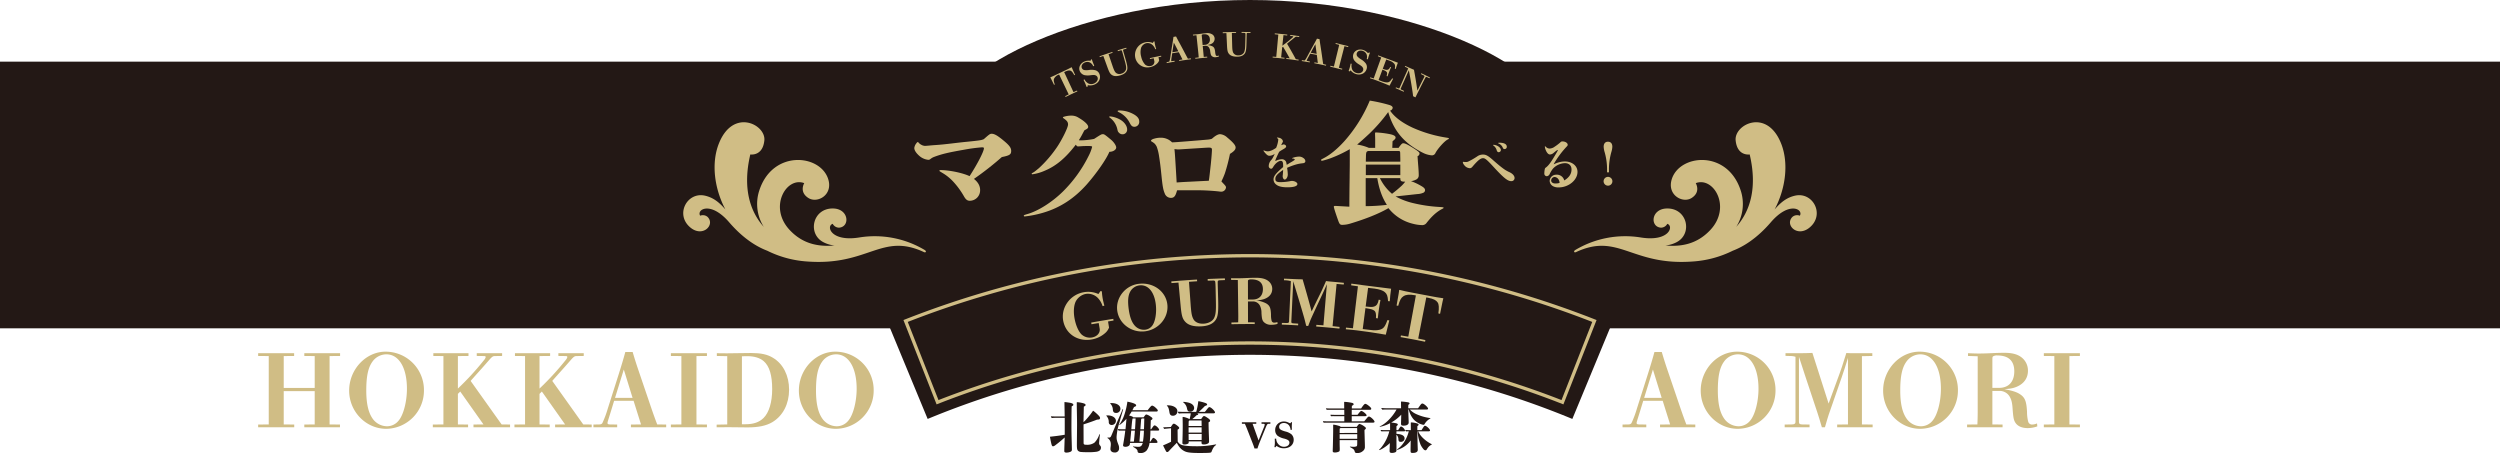 <svg id="グループ_10" data-name="グループ 10" xmlns="http://www.w3.org/2000/svg" xmlns:xlink="http://www.w3.org/1999/xlink" width="1500" height="271.853" viewBox="0 0 1500 271.853">
  <defs>
    <clipPath id="clip-path">
      <rect id="長方形_5" data-name="長方形 5" width="1500" height="271.853" fill="none"/>
    </clipPath>
    <clipPath id="clip-path-3">
      <rect id="長方形_2" data-name="長方形 2" width="274.421" height="46.284" transform="translate(973.529 211.01)" fill="none"/>
    </clipPath>
    <clipPath id="clip-path-4">
      <rect id="長方形_3" data-name="長方形 3" width="369.316" height="46.284" transform="translate(154.89 211.01)" fill="none"/>
    </clipPath>
  </defs>
  <g id="グループ_9" data-name="グループ 9" clip-path="url(#clip-path)">
    <rect id="長方形_1" data-name="長方形 1" width="1500" height="159.999" transform="translate(0 36.991)" fill="#231815"/>
    <g id="グループ_8" data-name="グループ 8">
      <g id="グループ_7" data-name="グループ 7" clip-path="url(#clip-path)">
        <path id="パス_1" data-name="パス 1" d="M930.981,69.864c0,27.97-81.028,50.644-180.981,50.644S569.019,97.834,569.019,69.864,650.047,0,750,0,930.981,41.894,930.981,69.864" fill="#231815"/>
        <path id="パス_2" data-name="パス 2" d="M588.066,113.987a6.244,6.244,0,0,1-6.16,6.477c-1.5,0-2.448-.711-3.633-2.844a47.782,47.782,0,0,0-6.161-8.45,28.824,28.824,0,0,0-4.975-4.344c-1.027-.711-2.054-1.264-3.159-1.975-.237-.158-.316-.237-.316-.395,0-.316.237-.4.789-.4,5.134,0,13.348,1.738,17.3,3.633,4.739-7.345,8.609-14.848,8.609-16.743,0-.4-.4-.553-1.185-.553a100.7,100.7,0,0,0-10.662,1.421c-9,1.58-13.427,2.527-18.482,4.5a8.2,8.2,0,0,0-1.579.948c-.711.553-.948.632-1.422.632a9.5,9.5,0,0,1-5.607-2.527c-1.58-1.422-2.843-3.08-2.843-4.581a5.684,5.684,0,0,1,1.263-2.844c.316-.474.632-.71.869-.71.158,0,.237.079.474.394a5.511,5.511,0,0,0,1.5,1.185,4.849,4.849,0,0,0,2.212.711c1.342,0,3.554-.316,6.16-.474,6.24-.395,12.4-1.342,18.955-1.974,7.819-.79,8.846-.948,10.268-1.58,3.159-2.764,3.633-3.238,4.738-3.238,1.58,0,3.476,1.027,7.345,4.265,3.239,2.685,4.345,4.186,4.345,6,0,2.133-.869,2.765-5.608,3.712a180.791,180.791,0,0,1-16.744,13.111c2.527,1.974,3.712,4.265,3.712,6.634" fill="#d0bd85"/>
        <path id="パス_3" data-name="パス 3" d="M652.042,110.67c-7.582,8.53-16.191,14.059-26.222,16.981a62.074,62.074,0,0,1-10.978,2.212c-.316,0-.552-.079-.552-.4s0-.4,2.132-1.027c6.476-1.817,14.927-7.187,21.4-13.584a80.118,80.118,0,0,0,15.323-21.246,26.092,26.092,0,0,0,2.132-5.45c0-.394-.4-.552-2.369-.552-.869,0-1.975,0-3.475.079-1.027.079-2.133.158-2.528.158-.711,0-.79-.158-1.422-1.027-6.16,8.055-11.925,12.874-18.876,15.716a27.477,27.477,0,0,1-7.266,2.054.341.341,0,0,1-.316-.316c0-.157,0-.316.553-.553a11.84,11.84,0,0,0,1.343-.868c.632-.474,1.5-1.185,2.448-1.975A72.089,72.089,0,0,0,634.113,88.4c3.08-4.5,6.714-11.927,6.714-13.664,0-1.5-.632-2.29-2.607-3.712-.395-.237-.473-.316-.473-.553s.4-.4,1.026-.553a15.379,15.379,0,0,1,3.949-.552,7.726,7.726,0,0,1,4.423,1.263c3.317,1.9,5.766,4.107,5.766,5.449,0,.79-.4,1.185-2.212,2.054-.395.632-.869,1.579-1.5,2.764-.315.632-1.026,1.9-1.9,3.238a5.668,5.668,0,0,0,1.027.079,42.117,42.117,0,0,0,8.135-.868c3.791-2.449,4.423-2.844,5.133-2.844.869,0,1.027,0,4.818,3.159,1.9,1.5,3.317,3.712,3.317,4.818,0,1.343-1.816,2.606-4.107,2.606-1.737,4.345-7.74,12.953-13.584,19.587m21.4-30.091a2.9,2.9,0,0,1-2.132-1.026c-.553-.553-.632-.711-1.027-2.527a11.7,11.7,0,0,0-4.344-6.4c-.237-.158-.4-.316-.4-.474,0-.237.237-.316.474-.316a14.9,14.9,0,0,1,5.845,1.817c2.606,1.342,4.423,3.87,4.423,5.923a2.739,2.739,0,0,1-2.844,3m4.265-7.108a14.094,14.094,0,0,0-6.239-6.081c-.632-.316-.869-.474-.869-.711,0-.316.4-.4,1.5-.4a17.977,17.977,0,0,1,8.687,2.606c1.975,1.264,2.765,2.528,2.765,4.028a2.916,2.916,0,0,1-2.844,3.159c-1.342,0-1.974-.552-3-2.606" fill="#d0bd85"/>
        <path id="パス_4" data-name="パス 4" d="M737.974,92.347a106.933,106.933,0,0,1-3,11.531,49.226,49.226,0,0,1-2.132,4.976c1.817,1.974,2.764,2.764,2.764,3.555a2.866,2.866,0,0,1-2.922,2.605,12.791,12.791,0,0,1-1.422-.157,131.967,131.967,0,0,0-13.9-.711h-9.952a6.377,6.377,0,0,0-1.184.079,18.489,18.489,0,0,1-.711,2.211c-.711,1.738-1.58,2.291-3,2.291a3.931,3.931,0,0,1-3.712-2.765c-.869-2.053-1.264-4.107-1.9-10.425-.474-4.818-.948-8.609-1.421-11.531a29.516,29.516,0,0,0-1.422-5.924,8.627,8.627,0,0,0-.869-1.422,4.634,4.634,0,0,0-1.106-1.026c-.394-.316-.868-.553-1.184-.79-.237-.158-.316-.158-.316-.315a.951.951,0,0,1,.474-.711,4.47,4.47,0,0,1,1.5-.632,12.944,12.944,0,0,1,3.633-.553,9.342,9.342,0,0,1,7.029,2.764c1.5,0,3.555-.157,17.139-1.264,1.58-.157,3-.236,4.5-.394a10.58,10.58,0,0,0,2.053-.395,4.012,4.012,0,0,0,.948-.711c1.9-1.58,3.238-2.133,4.186-2.133a7.132,7.132,0,0,1,4.265,1.975c3.633,3,5.054,4.739,5.054,6s-.868,2.291-3.4,3.87M725.18,88.556c-1.106,0-17.376,1.106-18.166,1.106a6.946,6.946,0,0,1-1.1-.079,6.8,6.8,0,0,0-1.264-.079c.237,1.658.395,3.791,1.343,19.982,1.026-.079,3.159-.237,6.4-.395,3.554-.158,7.5-.4,12.874-.632.316-1.342.711-5.528,1.185-9.635.394-3.791.71-7.582.71-9,0-1.027-.474-1.264-1.974-1.264" fill="#d0bd85"/>
        <path id="パス_5" data-name="パス 5" d="M774.006,97.686c.281-.176.668-.387,1.055-.6,1.652-1.019,1.793-1.125,1.793-1.371s-.528-.562-1.266-.6c-.316,0-.352-.036-.352-.106,0-.211.774-.492,1.688-.7a11.831,11.831,0,0,1,2.637-.352,4.3,4.3,0,0,1,2.531.914,2.381,2.381,0,0,1,1.125,1.759,1.142,1.142,0,0,1-.738,1.125c-.246.14-.457.14-1.864.316a23.229,23.229,0,0,0-4.043.949,38.135,38.135,0,0,0-4.324,1.687,27.309,27.309,0,0,1,.422,3.973c0,1.547-.914,3.059-1.863,3.059-.633,0-1.2-.984-1.2-2.039a2.464,2.464,0,0,1,.036-.457c.035-.247.14-1.335.246-3.305-3.551,2.426-4.676,3.692-4.676,5.449,0,1.406.809,1.9,3.023,1.9a32.011,32.011,0,0,0,5.59-.528,5.9,5.9,0,0,1,1.266-.211c1.687,0,3.34.915,3.34,1.864,0,1.265-2.075,1.969-6.047,1.969-3.235,0-5.485-.563-6.856-1.793a3.821,3.821,0,0,1-1.406-2.919c0-1.933,1.231-3.55,5.731-7.418a4.966,4.966,0,0,0,.035-.7c0-2.285-.352-3.023-1.407-3.023-1.371,0-3.269,1.512-4.464,3.481-.6,1.019-.879,1.23-1.407,1.23a1.573,1.573,0,0,1-1.371-1.582,5.35,5.35,0,0,1,1.371-3.481,8.023,8.023,0,0,0,1.3-1.933,16.513,16.513,0,0,0,.914-1.934,5.652,5.652,0,0,1-3.094,1.16c-.878,0-1.441-.351-2.46-1.476-.844-.95-1.161-1.371-1.161-1.617a.152.152,0,0,1,.141-.141.9.9,0,0,1,.246.07,6.122,6.122,0,0,0,2.039.492c1.406,0,2.953-.6,5.133-2.074a16.077,16.077,0,0,0,1.3-4.957.919.919,0,0,0-.528-.773c-.175-.106-.281-.211-.281-.317s.141-.176.281-.176.7.106,1.231.211a2.969,2.969,0,0,1,1.336.739,1.941,1.941,0,0,1,.738,1.441c0,.176-.07.352-.387.844a14.011,14.011,0,0,0-.632,1.371c.246-.106.632-.211.914-.316a2.16,2.16,0,0,1,.492-.141c.773,0,1.547.562,1.547,1.195,0,.387-.246.774-1.02,1.266-.6.351-1.652.984-2.144,1.266-.282.21-.668.457-.985.667-.527.985-1.16,2.356-1.652,3.481a9.666,9.666,0,0,0-.7,1.9c0,.071.035.141.1.141a.7.7,0,0,0,.281-.1,9.017,9.017,0,0,1,3.34-.915,2.733,2.733,0,0,1,2.743,1.547,10.272,10.272,0,0,1,.386,1.828Z" fill="#d0bd85"/>
        <path id="パス_6" data-name="パス 6" d="M809.864,89.5A76.149,76.149,0,0,1,798.1,95.032c-1.58.553-3.159,1.027-4.107,1.264a3.957,3.957,0,0,1-.947.158.442.442,0,0,1-.4-.473c0-.238.158-.317,1.028-.79,4.343-2.133,8.845-5.924,13.11-10.663A87.224,87.224,0,0,0,821.869,60.36a93.879,93.879,0,0,1,11.926,2.686c1.184.4,1.816.947,1.816,1.658a1.963,1.963,0,0,1-1.579,1.659c2.606,3.791,7.029,7.187,13.427,10.188a78.682,78.682,0,0,0,20.771,6.082c.868.158,1.106.236,1.106.474s-.158.315-.632.552c-2.29,1.106-6.477,6.16-7.424,8.135a2.308,2.308,0,0,1-2.212,1.422,14.786,14.786,0,0,1-4.581-1.185,48.944,48.944,0,0,1-8.529-5.133c-6.792-5.213-10.662-11.611-13.032-19.666a99.219,99.219,0,0,1-11.215,12.874c-2.132,1.974-4.58,4.264-7.424,6.633a28.855,28.855,0,0,1,7.029,1.975h3.791V83.5c0-1.184-.079-2.29-.079-3.475,0-.473.158-.552.632-.552a55.28,55.28,0,0,1,7.5.868c2.765.475,4.186,1.185,4.186,2.133,0,.79-.474,1.184-1.817,2.29l-.157,3.949h3.791a18.384,18.384,0,0,1,1.1-1.5c.869-1.1,1.264-1.263,1.738-1.263.869,0,2.527.71,5.765,2.764,2.607,1.659,3.949,2.606,3.949,3.317a1.712,1.712,0,0,1-1.184,1.659c.236,4.343.711,8.372.711,11.215v.237a2.756,2.756,0,0,1-1.738,2.685,8.986,8.986,0,0,1-2.922.869,32.37,32.37,0,0,1,4.975,2.211c2.29,1.264,3.476,1.975,3.476,3.239a1.741,1.741,0,0,1-1.028,1.5,10.075,10.075,0,0,1-3.553.79c-2.133.237-7.03.79-13.111,1.422a42,42,0,0,0,10.978,4.106,88.222,88.222,0,0,0,15.322,2.212c2.369.158,2.528.237,2.528.553,0,.158-.238.316-1.027.711-4.5,2.369-7.582,6.318-9.083,8.134a3.173,3.173,0,0,1-2.685,1.5,24.179,24.179,0,0,1-5.529-.79,26.6,26.6,0,0,1-14.769-9.4c-6,3.474-13.9,6.555-22.825,9.24a16.857,16.857,0,0,1-4.976.79c-1.264,0-1.658-.632-2.369-2.606-2.29-6.477-2.607-7.9-2.607-8.293s.4-.474.949-.474l8.371.474c0-5.845.079-11.689.158-17.534,0-2.606.079-5.292.079-7.9Zm9.557,34.2a113.711,113.711,0,0,0,12.716-.79c-2.449-3.712-4.582-8.766-5.766-16.033h-6.95Zm20.692-31.829c0-1.026-.236-1.264-.947-1.264H820.922c-.949.317-1.264.474-1.343,2.844,0,.868-.079,2.132-.079,3.554h20.692V95.27ZM819.5,105.063h20.692V98.745H819.5Zm8.45,1.816a28.52,28.52,0,0,0,7.267,9.4,75.148,75.148,0,0,0,5.923-4.976,19.781,19.781,0,0,0,1.974-2.29c-2.527,0-2.922-.4-2.922-2.133Z" fill="#d0bd85"/>
        <path id="パス_7" data-name="パス 7" d="M895.634,95.894c2.918,2.6,4.922,4.218,6.223,5.168a19.27,19.27,0,0,0,3.9,2.285c1.863.879,2.988,2.179,2.988,3.48a1.868,1.868,0,0,1-2,1.863c-2.109,0-4.465-1.9-10.125-8.015-4.465-4.887-5.554-5.766-6.82-5.766-.949,0-1.934.563-3.34,1.864a40.479,40.479,0,0,0-2.883,3.128c-.7.809-1.054,1.02-1.722,1.02a4.452,4.452,0,0,1-3.411-2,2.694,2.694,0,0,1-.738-1.582c0-.141.071-.246.176-.246s.246.035.6.07a7.119,7.119,0,0,0,.949.035,3.612,3.612,0,0,0,1.336-.175,42.464,42.464,0,0,0,5.484-3.129,5.966,5.966,0,0,1,3.516-1.16c1.793,0,3.023.668,5.871,3.164m3.586-4.571a1.208,1.208,0,0,1-.879-.457,3.378,3.378,0,0,1-.422-1.054,5.283,5.283,0,0,0-2-2.6.234.234,0,0,1-.141-.176c0-.1.071-.14.211-.14,2.215,0,4.536,1.617,4.536,3.129a1.371,1.371,0,0,1-1.3,1.3m.492-5.695c2.777,0,4.359.879,4.359,2.426a1.32,1.32,0,0,1-1.406,1.371c-.562,0-.7-.141-1.23-1.3a4.79,4.79,0,0,0-2.356-2.074c-.14-.035-.211-.106-.211-.176,0-.176.246-.246.844-.246" fill="#d0bd85"/>
        <path id="パス_8" data-name="パス 8" d="M932.68,98.389a14.658,14.658,0,0,1,6.188-1.511c4.43,0,7.629,2.636,7.629,6.257,0,4.922-5.344,9.317-11.321,9.317a6.646,6.646,0,0,1-3.093-.6,3.817,3.817,0,0,1-2.286-3.269,3.869,3.869,0,0,1,4.008-3.762,4.543,4.543,0,0,1,4.746,3.445c2.918-1.758,4.36-3.937,4.36-6.574,0-2.355-1.512-3.8-3.973-3.8a10.344,10.344,0,0,0-7.137,3.27,15.972,15.972,0,0,0-1.968,3.2,2.211,2.211,0,0,1-1.723,1.371,1.541,1.541,0,0,1-1.512-1.723,13.315,13.315,0,0,1,.176-2c.176-.949.281-1.195.7-1.441,1.477-1.09,2.707-2.672,4.817-6.152,1.968-3.27,2.425-4.078,2.425-4.36,0-.07-.035-.07-.1-.07-.281,0-.879.422-2.5,1.793a3.54,3.54,0,0,1-2.18.914c-.914,0-1.863-1.02-2.531-2.742a6.678,6.678,0,0,1-.492-2c0-.106.035-.211.105-.211.106,0,.176.07.492.352a3.264,3.264,0,0,0,2.25,1.054,6.067,6.067,0,0,0,2.286-.633,33.06,33.06,0,0,0,3.9-2.847c.668-.668.879-.809,1.512-.809,1.722,0,3.164.914,3.164,2.039,0,.352-.106.563-.809,1.266a55.773,55.773,0,0,0-7.629,10.371,1.286,1.286,0,0,0,.492-.141m-.07,7.805a2.165,2.165,0,0,0-1.9,2.109c0,1.09,1.019,1.793,2.636,1.793.317,0,.633-.035.985-.07a3.778,3.778,0,0,0,1.441-.352c-.141-2-1.477-3.48-3.164-3.48" fill="#d0bd85"/>
        <path id="パス_9" data-name="パス 9" d="M964.8,111.4a2.637,2.637,0,1,1,2.637-2.636A2.633,2.633,0,0,1,964.8,111.4m-.562-9.984a37.277,37.277,0,0,0-1.477-10.195,13.591,13.591,0,0,1-.562-3.164c0-1.9.949-3.024,2.531-3.024,1.723,0,2.672,1.055,2.672,3.024a12.07,12.07,0,0,1-.527,2.953,38.406,38.406,0,0,0-1.512,10.406v1.969h-1.125Z" fill="#d0bd85"/>
        <path id="パス_10" data-name="パス 10" d="M639.324,42.146c1.3-.6,2.3-1.111,3.686-1.834.149.393.255.632.447,1.071.547,1.246,1.246,2.775,1.6,3.517l-.5.221c-.849-1.594-1.534-2.428-2.2-2.676-.82-.311-1.736-.168-3.276.544l-.587.273,5.6,12.023q1.048-.477,2.1-.944.111.246.223.492-3.551,1.611-7.059,3.346c-.079-.162-.159-.323-.239-.485q1.05-.53,2.105-1.05-2.88-5.973-5.759-11.947l-.322.156a4.82,4.82,0,0,0-2.711,2.383c-.33.837-.208,1.717.457,3.421l-.472.239c-.416-.866-1.041-2.141-1.649-3.335-.227-.446-.373-.731-.61-1.149,1.549-.676,2.46-1.06,3.649-1.643q2.751-1.347,5.526-2.623" fill="#d0bd85"/>
        <path id="パス_11" data-name="パス 11" d="M651.922,52.111c-.2-.569-.437-1.249-.677-1.82-.265-.628-.662-1.458-1.13-2.346l.553-.342a5.855,5.855,0,0,0,2.372,2.479,3.918,3.918,0,0,0,3.274.051c1.791-.715,2.743-2.339,2.2-3.76a1.945,1.945,0,0,0-1.255-1.19c-.638-.224-1.148-.245-2.982-.032a10.059,10.059,0,0,1-3.722-.1,4.227,4.227,0,0,1-2.68-2.391c-.942-2.206.325-4.771,2.9-5.8a6.291,6.291,0,0,1,3.488-.359l.393-.837.451-.064c.192.633.364,1.145.577,1.707.256.672.552,1.331.878,2.127l-.6.335a4.6,4.6,0,0,0-1.733-2.12,3.676,3.676,0,0,0-3.248-.2c-1.612.645-2.406,2.1-1.875,3.377a2.012,2.012,0,0,0,1.549,1.222A9.527,9.527,0,0,0,653.374,42a9.782,9.782,0,0,1,3.853.152,3.761,3.761,0,0,1,2.488,2.4c.938,2.534-.407,5.142-3.142,6.233a6.631,6.631,0,0,1-3.9.295q-.1.519-.2,1.039l-.551-.006" fill="#d0bd85"/>
        <path id="パス_12" data-name="パス 12" d="M674.31,29.642c-.338.1-.5.27-.464.532.012.12.171.741.452,1.7q.477,1.664.953,3.328c1.037,3.615,1.309,5.077,1.127,6.236-.283,1.712-1.6,2.957-3.877,3.681-2.161.688-3.953.768-5.29-.087-1.164-.743-1.68-1.706-2.749-4.66q-1.237-3.4-2.476-6.806-1.049.354-2.094.716c-.061-.169-.121-.339-.182-.509q3.823-1.365,7.679-2.6.084.256.166.515-1.216.4-2.43.814,1.2,3.543,2.4,7.086c.834,2.443,1.239,3.256,1.927,4a3.246,3.246,0,0,0,3.424.578,3.814,3.814,0,0,0,2.712-2.509c.271-1.293-.018-2.644-.881-5.708q-.54-1.937-1.079-3.873l-.148-.5a10.451,10.451,0,0,0-.394-1.177.548.548,0,0,0-.679-.195q-.837.24-1.673.486c-.053-.172-.1-.344-.158-.517q2.589-.793,5.191-1.529c.048.173.1.347.147.52q-.8.237-1.6.48" fill="#d0bd85"/>
        <path id="パス_13" data-name="パス 13" d="M692.3,24.811l.424.095a17.362,17.362,0,0,0,.324,2.078c.152.724.38,1.494.657,2.4l-.536.174a6.6,6.6,0,0,0-1.687-2.606,4.334,4.334,0,0,0-3.751-1.026,4.538,4.538,0,0,0-3.009,2.588,9.69,9.69,0,0,0,0,5.545,10.318,10.318,0,0,0,2.315,4.66,3.814,3.814,0,0,0,3.376.857,2.535,2.535,0,0,0,2.2-2.857q-.2-.888-.392-1.777-1.105.233-2.209.477c-.04-.176-.081-.351-.121-.527q3.383-.779,6.782-1.46c.035.177.071.353.106.53q-.846.18-1.69.366l.4,1.919a4.4,4.4,0,0,1-1.135,1.793,8.259,8.259,0,0,1-3.941,2.153,7.428,7.428,0,0,1-9.174-5.271A7.763,7.763,0,0,1,687,25.433a7.6,7.6,0,0,1,4.67.349q.309-.486.623-.971" fill="#d0bd85"/>
        <path id="パス_14" data-name="パス 14" d="M699.957,37.312q.558-.115,1.118-.229c.346-.064.536-.181.623-.4a20.46,20.46,0,0,0,.588-2.991q.505-3.411,1.072-6.822c.3-1.855.524-3.21.72-4.74q.781-.126,1.562-.247c.611,1.219,1.167,2.269,1.71,3.26q1.491,2.72,2.934,5.456c.875,1.675,1.678,3.22,2.471,4.628q.9-.111,1.81-.214.033.269.067.536-3.545.446-7.077,1c-.027-.178-.055-.356-.083-.534q1.011-.168,2.024-.328-1.086-2.186-2.2-4.361-1.993.307-3.983.647-.156,1.094-.306,2.185a15.423,15.423,0,0,0-.287,2.345c.036.2.212.247.6.179q.7-.111,1.393-.218l.09.532q-2.376.4-4.744.849c-.034-.177-.067-.354-.1-.531M707,30.783q-1.326-2.609-2.691-5.2-.473,2.893-.9,5.788,1.8-.306,3.6-.584" fill="#d0bd85"/>
        <path id="パス_15" data-name="パス 15" d="M731.359,33.872a6.192,6.192,0,0,1-1.915.451,2.98,2.98,0,0,1-2.451-.758c-.472-.507-.618-1.057-.865-2.684a5.058,5.058,0,0,0-.728-2.352,2.4,2.4,0,0,0-2.277-1.058q-.741.064-1.481.132l.606,6.553q1.031-.084,2.061-.16l.045.538q-3.576.3-7.144.707c-.02-.179-.041-.358-.061-.537q1.037-.129,2.074-.248-.068-1.232-.2-2.454-.572-5.43-1.143-10.862-1.035.078-2.071.166-.03-.268-.061-.537c.568-.045,1.466-.1,2.25-.185,2.177-.224,3.473-.484,5.5-.653a5.6,5.6,0,0,1,4.071.841,3.116,3.116,0,0,1,1.212,2.308,3.358,3.358,0,0,1-2.186,3.314,8.056,8.056,0,0,1-2.491.652,9.209,9.209,0,0,1,3.159.664c1.209.6,1.568,1.281,1.829,3.428a7.632,7.632,0,0,0,.346,1.882.8.8,0,0,0,.841.551,2.726,2.726,0,0,0,.979-.276l.093.577m-8.351-6.994a2.967,2.967,0,0,0,2.9-3.483c-.147-2.053-1.446-3.03-3.845-2.82a1.635,1.635,0,0,0-.939.285c-.078.108-.087.25-.047.688q.254,2.729.505,5.457.711-.066,1.422-.127" fill="#d0bd85"/>
        <path id="パス_16" data-name="パス 16" d="M748.636,19.768c-.35-.007-.547.111-.595.37-.024.119-.056.76-.071,1.76q-.039,1.729-.076,3.46c-.08,3.76-.251,5.238-.764,6.291-.77,1.552-2.378,2.351-4.743,2.367-2.243.017-3.957-.44-4.967-1.654-.881-1.055-1.085-2.128-1.229-5.266q-.169-3.618-.344-7.234-1.09.026-2.182.061c-.008-.18-.015-.36-.023-.54q4-.167,8-.2c0,.18,0,.361.005.541q-1.266.021-2.532.056.1,3.74.19,7.48c.072,2.58.217,3.476.648,4.39a3.2,3.2,0,0,0,3.063,1.567,3.757,3.757,0,0,0,3.3-1.592c.635-1.154.759-2.531.841-5.712q.059-2.012.116-4.02c0-.174.005-.347.007-.52a10.486,10.486,0,0,0-.028-1.241.539.539,0,0,0-.584-.387c-.575-.011-1.15-.023-1.724-.032,0-.18,0-.36,0-.54q2.681.009,5.359.076c0,.18-.009.36-.013.541q-.829-.012-1.659-.017" fill="#d0bd85"/>
        <path id="パス_17" data-name="パス 17" d="M768.675,34.43q1.027.117,2.054.244c-.02.179-.041.358-.061.537q-3.548-.4-7.1-.7c.014-.179.029-.359.044-.538q1.072.078,2.144.167l1.229-13.367q-1.077-.109-2.153-.208c.015-.18.029-.359.044-.539q3.764.313,7.519.739c-.021.179-.04.358-.061.537q-1.131-.119-2.262-.226-.331,3.172-.663,6.347a74.126,74.126,0,0,0,6.145-4.928,1.333,1.333,0,0,0,.42-.531c.019-.139-.1-.215-.322-.243q-.778-.108-1.559-.213c.022-.179.043-.358.065-.536q2.707.327,5.41.713c-.025.178-.051.356-.075.535q-.75-.1-1.5-.19c-.476-.064-.645.013-1.6.8-1.914,1.567-2.7,2.159-4.163,3.4q2.747,4.616,5.26,9.289.849.132,1.7.269l-.081.534q-3.666-.549-7.347-.983l.063-.536q1.008.108,2.015.225-1.935-3.5-4-6.97c-.178.135-.355.271-.534.406q-.31,2.985-.623,5.969" fill="#d0bd85"/>
        <path id="パス_18" data-name="パス 18" d="M781.163,36.091q.565.078,1.129.16a.713.713,0,0,0,.72-.164,20.052,20.052,0,0,0,1.563-2.618q1.629-3.039,3.315-6.059c.911-1.645,1.576-2.843,2.28-4.218q.779.146,1.554.3c.165,1.356.333,2.531.511,3.647q.488,3.063.923,6.126c.262,1.874.495,3.6.768,5.192q.892.2,1.781.412l-.117.527q-3.5-.781-7.016-1.455l.1-.531q1.009.183,2.019.375-.285-2.422-.6-4.848-1.983-.385-3.971-.736-.516.975-1.026,1.952a15.569,15.569,0,0,0-1.062,2.111c-.033.2.117.3.5.371q.693.13,1.385.265c-.032.177-.064.354-.1.531q-2.373-.424-4.75-.8l.084-.533M790,32.322q-.367-2.9-.778-5.808-1.424,2.565-2.806,5.144,1.794.318,3.584.664" fill="#d0bd85"/>
        <path id="パス_19" data-name="パス 19" d="M798.256,39.447q1.044.236,2.087.479,1.594-6.519,3.188-13.039-1.1-.277-2.2-.546.063-.264.124-.526,3.792.891,7.563,1.9c-.047.174-.093.348-.14.522q-1.1-.284-2.2-.557-1.679,6.5-3.358,13,1.035.278,2.068.565-.07.261-.14.522-3.552-.952-7.124-1.791l.123-.526" fill="#d0bd85"/>
        <path id="パス_20" data-name="パス 20" d="M809.178,42.559c.205-.566.443-1.245.615-1.842.187-.654.4-1.551.594-2.536l.64.081a5.875,5.875,0,0,0,.278,3.415,3.872,3.872,0,0,0,2.494,2.088c1.832.564,3.585-.1,4.057-1.55a1.952,1.952,0,0,0-.227-1.712c-.354-.575-.736-.911-2.286-1.893a9.874,9.874,0,0,1-2.806-2.409,4.246,4.246,0,0,1-.572-3.539c.652-2.308,3.226-3.516,5.858-2.707a6.244,6.244,0,0,1,2.922,1.9l.828-.4q.2.115.39.234c-.247.612-.435,1.119-.622,1.689-.223.686-.4,1.383-.652,2.208l-.672-.114A4.611,4.611,0,0,0,820,32.734a3.649,3.649,0,0,0-2.382-2.193c-1.65-.506-3.171.133-3.557,1.458a2.018,2.018,0,0,0,.43,1.922,9.392,9.392,0,0,0,2.119,1.668,9.725,9.725,0,0,1,2.886,2.532,3.772,3.772,0,0,1,.428,3.427c-.86,2.56-3.539,3.748-6.333,2.886a6.533,6.533,0,0,1-3.19-2.207q-.4.339-.8.681l-.42-.349" fill="#d0bd85"/>
        <path id="パス_21" data-name="パス 21" d="M822.146,46.4q1.035.339,2.066.69,2.261-6.288,4.52-12.576-1-.391-2-.774c.059-.17.119-.34.178-.51.887.354,1.905.732,3.615,1.359,2.208.811,4.984,1.823,8.213,3.052-.55,1.353-.982,2.646-1.319,3.761l-.523-.169c.276-1.614.193-2.3-.336-3a6.334,6.334,0,0,0-2.944-1.839c-.435-.166-.7-.272-1.88-.67q-1.041,2.782-2.081,5.565c1.694.595,2.03.686,2.692.6.749-.075,1.323-.644,1.782-1.754l.53.209c-.494,1.073-.729,1.669-1.088,2.581-.308.782-.579,1.471-1.069,2.89l-.538-.211c.406-1.388.416-2.007-.025-2.479-.431-.444-.69-.614-2.467-1.346l-2.334,6.239.9.34a13.351,13.351,0,0,0,3.474,1.047c1.735.195,2.432-.23,3.793-2.375l.554.227c-.793,1.534-1.274,2.481-2.116,4.147-2.969-1.282-5.836-2.409-8.586-3.413-1.631-.594-2.356-.8-3.19-1.075.059-.17.119-.34.178-.51" fill="#d0bd85"/>
        <path id="パス_22" data-name="パス 22" d="M856.479,46.383c-.871-.413-.883-.442-1.4.552-.5.957-1.06,1.976-1.469,2.8l-3.1,6.143c-.41.824-.748,1.505-1.236,2.536q-.712-.354-1.423-.7c-.109-1.077-.227-1.957-.37-2.891q-.691-4.671-1.558-9.36c-.2-1.1-.369-2.076-.632-3.288L840.477,53.06c-.163.365-.066.562.436.786s1.008.468,1.511.706c-.075.163-.149.327-.224.491q-2.406-1.1-4.83-2.14c.07-.166.142-.331.213-.5q.6.247,1.208.5c.56.245.79.195.959-.191q2.582-5.814,5.167-11.626a10.052,10.052,0,0,0-2.011-1.072c.068-.159.137-.318.205-.478.389.168.975.443,1.466.658q1.114.487,2.227.987c.55.247,1.04.468,1.578.692q1.18,6.27,2.049,12.512,2.068-4.122,4.139-8.241c.222-.449.143-.644-.4-.911s-1.066-.535-1.6-.8l.234-.487q2.6,1.248,5.172,2.561l-.245.481q-.624-.306-1.25-.61" fill="#d0bd85"/>
        <path id="パス_23" data-name="パス 23" d="M638.811,249.865c-.032-1.363-.032-2.694-.066-3.891-.034-1.93-.067-3.494-.067-4.524,0-.167.033-.2.2-.2.4,0,1.8.2,2.828.366,1.6.266,2.294.665,2.294,1.231,0,.366-.166.532-1,.964,0,.4-.067,1.6-.067,2.794-.032,2.5-.066,7.219-.066,9.181,0,2.029.034,4.624.1,7.186.067,2.428.167,6.22.167,6.686,0,.765-.133,1.03-.765,1.363a5.977,5.977,0,0,1-2.462.533c-.965,0-1.331-.267-1.331-.932,0-.432.034-2.162.1-3.925.067-1.863.1-3.792.133-4.224a67.466,67.466,0,0,1-5.488,4.557,3.376,3.376,0,0,1-1.431.765c-.332,0-.7-.133-.964-1.1-.3-1.1-.6-2.6-.964-4.657,2.893-.3,6.352-.732,8.881-1.2V250.7h-5.656a14.737,14.737,0,0,0-2.1.133c-.5-.665-.531-.731-.531-.8a.236.236,0,0,1,.265-.233c.566.033,1.3.066,1.663.066Zm7.252-8.349c0-.167.033-.2.3-.2a17.7,17.7,0,0,1,3.727.666c.9.266,1.263.565,1.263,1.031,0,.333-.3.632-1.065.964-.1,5.024-.166,8.05-.2,9.315.331-.3.83-.766,1.063-1,.865-.932,2.1-2.362,2.994-3.527.366-.465,1.331-1.795,1.43-1.962.167-.266.233-.332.3-.332a1.043,1.043,0,0,1,.4.232,30.84,30.84,0,0,1,2.428,2.129c1.131,1.131,1.331,1.5,1.331,2.062a.833.833,0,0,1-.8.8,6.891,6.891,0,0,1-.964.067c-2.994,1.164-5.189,1.929-8.15,2.86,0,3.692.033,7.385.033,11.077,0,1.031.433,1.164,1.93,1.164a7.366,7.366,0,0,0,4.624-1.3,12.137,12.137,0,0,0,2.827-4.757c.067-.166.133-.266.233-.266.133,0,.166.067.166.2,0,.066-.067.7-.166,1.663-.034.3-.3,3.06-.3,3.426a1.932,1.932,0,0,0,.6,1.5,1.714,1.714,0,0,1,.5,1.23c0,1.232-.7,2.163-2.761,2.5a32.438,32.438,0,0,1-4.956.266c-1.531,0-3.227-.034-4.057-.134a2.874,2.874,0,0,1-1.931-.7c-.532-.532-.732-1.164-.732-3.559,0-1.6.1-10.711.1-12.008,0-4.491-.166-9.281-.166-13.04Z" fill="#231815"/>
        <path id="パス_24" data-name="パス 24" d="M666.991,254.988a1.758,1.758,0,0,1-1.53-.8,2.351,2.351,0,0,1-.2-1.164,5.362,5.362,0,0,0-1.3-3.359c-.1-.1-.166-.167-.166-.267,0-.133.233-.166.665-.166,2.961,0,5.09,1.4,5.09,3.293a2.5,2.5,0,0,1-2.562,2.462m-1.7,7.551a1.092,1.092,0,0,0,1.131-.466c.232-.3.366-.6,1.8-4.091.732-1.763,2.794-6.52,4.158-9.58.3-.7.5-1.165.832-2.029.332-.832.4-.9.532-.9.1,0,.133.067.133.2,0,.1-.233.732-2.362,8.283a35.555,35.555,0,0,0-1.563,8.116c0,1.7.166,2.362,1.231,5.09a4.647,4.647,0,0,1,.266,1.63,2.433,2.433,0,0,1-2.728,2.694c-1.463,0-2.461-.832-2.461-2.062a14.1,14.1,0,0,1,.166-1.7c.033-.233.066-.832.066-1.164a4.3,4.3,0,0,0-1.629-3.493c-.367-.2-.4-.266-.4-.366,0-.133.1-.2.3-.2Zm4.391-14.77c-1.264,0-1.8-.532-1.963-1.862a5.472,5.472,0,0,0-1.364-3.56c-.2-.166-.233-.232-.233-.332,0-.133.167-.167.832-.167,3.094,0,5.289,1.4,5.289,3.394a2.454,2.454,0,0,1-2.561,2.527m21.023,9.781c.166-.234.3-.433.4-.566,1.164-1.63,1.264-1.73,1.7-1.73.832,0,2.7,1.863,2.7,2.7,0,.266-.3.4-.865.4h-4.391a57.091,57.091,0,0,1-.4,6.621h.4c1.231-2,1.464-2.263,1.8-2.263a4.092,4.092,0,0,1,2.495,2.528c0,.3-.366.532-.865.532h-3.958a9.849,9.849,0,0,1-1.663,4.425,4.833,4.833,0,0,1-3.792,1.663c-1.132,0-1.7-.333-1.73-1.2-.067-.931-1.1-1.663-2.595-2.494-.133-.067-.166-.134-.166-.2s.066-.1.166-.1c.133,0,.466.033,1.431.133.332.033,1.23.1,1.6.1,1.464,0,2.162-.565,2.661-2.329H678l-.1.8c-.1.865-1.33,1.5-2.461,1.5h-.167c-.931,0-1.43-.266-1.43-.865,0-.2.1-.7.266-1.663.432-2.462.765-4.69,1.064-7.186h-2.428a10.714,10.714,0,0,0-1.464.067c-.532-.6-.565-.665-.565-.732a.237.237,0,0,1,.266-.232c.665.066,1.53.1,1.963.1h2.361c.167-1.7.466-4.891.566-6.321a22.065,22.065,0,0,1-3.659,3.426,1.847,1.847,0,0,1-.533.333c-.066,0-.132-.033-.132-.1s.033-.1.233-.333a23.163,23.163,0,0,0,2.727-5.388,42.559,42.559,0,0,0,1.929-8.183c3.46.7,5.256,1.43,5.256,2.2,0,.433-.366.732-1.264,1-.4.765-.665,1.331-1,1.929h9.181c1.763-2.328,2.229-2.76,2.761-2.76a4.856,4.856,0,0,1,1.9,1.164c1,.9,1.4,1.364,1.4,1.8a.645.645,0,0,1-.7.6H679a22.32,22.32,0,0,1-1.564,2.361c1.6.433,2.263.7,2.462,1.1h6.254c1.131-1.5,1.263-1.7,1.663-1.7a6.861,6.861,0,0,1,2.561,1.3c.832.532,1.1.8,1.1,1.165s-.233.6-1,1.03l-.167,5.39Zm-11.975.8c-.266,3.061-.3,3.394-.632,6.621h2.228c.266-2.33.4-3.726.632-6.621Zm.931-7.251c-.266.233-.4,1.2-.865,6.454h2.229c.066-1,.166-2.628.2-3.227.067-1.231.134-2.362.134-3.227Zm4.491,7.251c-.333,4.791-.366,4.957-.5,6.621h2.128a46.594,46.594,0,0,0,.566-6.621Zm1.064-7.251c-.3.133-.532.333-.532.532l-.466,5.922h2.163c.066-.932.166-4.824.2-6.454Z" fill="#231815"/>
        <path id="パス_25" data-name="パス 25" d="M706.614,264.9c1.164,1.962,2.628,2.229,4.391,2.495a47.535,47.535,0,0,0,5.888.333A55.087,55.087,0,0,0,729.1,266.7a.652.652,0,0,1,.233-.033h.132c.133,0,.233.067.233.166s-.066.2-.332.366c-1.2.831-1.8,2.162-2.462,3.892-.166.4-.532.532-1.73.6-1.031.066-3.027.1-5.322.1-4.424,0-7.185-.2-8.815-.931-2.1-.932-3.559-2.462-4.956-5.19-1.664,1.763-3.194,3.293-4.491,4.69-.5.566-.832.865-1.231.865a.86.86,0,0,1-.8-.566c-.565-1.064-1.064-2.062-1.73-3.425,1.53-.632,2.828-1.2,4.79-2.163v-8.116c-1.4.1-3.426.3-4.124.4-.5-.8-.5-.831-.5-.9s.066-.1.166-.1h.3c.566,0,1.563-.034,4.058-.166,1.131-1.8,1.364-1.963,1.763-1.963.433,0,1,.3,2.129,1.2.9.731,1.1,1,1.1,1.33,0,.433-.3.666-.965,1.031Zm-2.994-15.468c-1.2,0-1.763-.732-1.962-2.062-.333-2.2-.732-3.26-1.4-3.759a.253.253,0,0,1-.133-.233c0-.133.1-.166.865-.166,2.728,0,5.422,1.33,5.422,3.426a2.6,2.6,0,0,1-2.794,2.794m19.327-2.328c.4-.466.465-.533,1.164-1.431.931-1.2,1.164-1.4,1.563-1.4.9,0,3.326,2.329,3.326,3.161,0,.365-.365.565-.931.565h-9.912c.532.166.764.332.764.565,0,.266-.3.466-.931.533a24.517,24.517,0,0,1-2.661,2.361h5.356c1-1.463,1.33-1.829,1.73-1.829.432,0,1.263.466,2.694,1.5.665.465.964.9.964,1.3a.618.618,0,0,1-.233.532l-.7.433c0,1.862.1,5.821.233,8.815.033.7.066,1.962.066,2.661a1.351,1.351,0,0,1-.5,1.131,4.866,4.866,0,0,1-2.527.665c-1.2,0-1.5-.233-1.5-1.2v-.632h-7.684c0,.766,0,1.1-.365,1.331a4.565,4.565,0,0,1-2.03.532c-1,0-1.4-.3-1.4-.965,0-.132,0-.5.034-1.031.066-1.962.166-6.187.166-8.781,0-1.364,0-1.464-.034-3.46-.033-1.33-.033-1.4-.033-1.8,0-.433.033-.5.233-.5.9,0,3.526.931,3.693,1.3h.266a21.417,21.417,0,0,0,.7-3.459H710.24a28.01,28.01,0,0,0-2.894.133c-.6-.732-.633-.8-.633-.865a.238.238,0,0,1,.267-.233c.731.033,1.663.067,2.129.067h8.615a33.518,33.518,0,0,0,1.2-5.955c.034-.4.067-.4.2-.4a3.335,3.335,0,0,1,.532.066,27.556,27.556,0,0,1,3.826,1.065c.465.2.8.532.8.8,0,.4-.333.632-1.33.9-.3.332-.566.6-.732.765-1.331,1.33-1.7,1.7-2.927,2.761Zm-8.682-.133c-1.4,0-1.764-.333-2.1-2.1a5.847,5.847,0,0,0-2-3.293c-.2-.133-.266-.2-.266-.3s.1-.166.266-.166a16.689,16.689,0,0,1,2.827.433c2.2.532,3.493,1.763,3.493,3.293a2.146,2.146,0,0,1-2.228,2.129m6.686,5.655a.5.5,0,0,0-.067-.333H713.8a.634.634,0,0,0-.566.5c-.033.2-.066,1.3-.066,2.1v.7h7.817Zm-7.784,6.952h7.817v-3.193h-7.817Zm0,.8L713.2,264h7.784l.033-3.626Z" fill="#231815"/>
        <path id="パス_26" data-name="パス 26" d="M761.174,254.289c-.731.034-.931.233-1.83,2.428l-3.359,8.217c-.632,1.563-1.064,2.728-1.5,4.124h-1.8c-.4-1.363-.865-2.494-1.431-3.958l-2.794-7.152c-.465-1.2-.964-2.428-1.53-3.659l-1.8-.033v-.9h8.649v.9l-2.229.033,3.592,9.979,3.061-7.551a7.272,7.272,0,0,0,.632-1.962c0-.3-.266-.466-.666-.466l-1.264-.033v-.9h5.322v.9Z" fill="#231815"/>
        <path id="パス_27" data-name="パス 27" d="M764.636,268.227a12.348,12.348,0,0,0,.266-3.193c0-.6-.033-1.231-.033-1.83h.865a4.594,4.594,0,0,0,1.1,3.06,4.337,4.337,0,0,0,3.559,1.8c1.863,0,3.26-1.031,3.26-2.461,0-1.164-.8-1.8-3.06-2.429a10.755,10.755,0,0,1-4.059-1.729,4.427,4.427,0,0,1-1.43-3.426,5.074,5.074,0,0,1,5.256-5.123c1.2,0,1.829.2,3.758,1.131l.666-.765.432.133c-.1,1.2-.133,1.829-.133,2.528,0,.632.034,1.3.034,1.929l-.766.1a5.162,5.162,0,0,0-.9-2.661,3.93,3.93,0,0,0-3.093-1.5c-1.663,0-2.861.965-2.861,2.262,0,1.364.765,1.963,3.559,2.794a9.586,9.586,0,0,1,3.726,1.663,4.448,4.448,0,0,1,1.43,3.36c0,3.027-2.395,5.089-5.854,5.089a6.913,6.913,0,0,1-4.425-1.43l-.732.865Z" fill="#231815"/>
        <path id="パス_28" data-name="パス 28" d="M818.528,252.793c.8-.965,1.363-1.63,1.6-1.9.565-.7.931-.964,1.263-.964.9,0,3.327,2.262,3.327,3.127,0,.333-.333.532-.931.532H795.708a10.381,10.381,0,0,0-1.43.066c-.466-.565-.5-.632-.5-.7a.237.237,0,0,1,.266-.232c.632.033,1.5.066,1.9.066h10.644V249.7h-6.419a10.219,10.219,0,0,0-1.43.067c-.466-.566-.5-.632-.5-.7a.237.237,0,0,1,.265-.233c.632.033,1.5.067,1.9.067h6.186l-.033-3.027h-8.814c-.532,0-1.1,0-1.63.033-.5-.532-.532-.6-.532-.665a.236.236,0,0,1,.265-.233c.632.033,1.431.066,1.83.066h8.848c0-1.7-.033-3.027-.033-3.426,0-.532.033-.532.333-.532a26.887,26.887,0,0,1,4.523.632c.5.133.832.433.832.8,0,.333-.2.5-1.064.965l-.033,1.563h5.588c1.364-2.029,2.029-2.761,2.495-2.761.532,0,1.43.566,2.661,1.63.665.6.931,1,.931,1.365,0,.332-.3.565-.732.565H811.043V248.9H814.5c1.331-1.73,1.9-2.329,2.263-2.329.831,0,3.193,1.93,3.193,2.6,0,.366-.233.532-.9.532h-8.017v3.094Zm-4.491,3.326c.931-1.364,1.3-1.763,1.7-1.763a9.2,9.2,0,0,1,3.126,1.7c.5.365.666.632.666.9,0,.3-.133.465-.832,1.031,0,.532,0,.964.033,2,.066,2.1.066,2.1.1,3.559s.1,3.127.1,3.992v.4a2.931,2.931,0,0,1-1.1,2.594,4.908,4.908,0,0,1-3.46,1.3,1.961,1.961,0,0,1-1.231-.3c-.133-.1-.133-.1-.4-.931-.3-.9-.665-1.2-2.529-2.262-.2-.1-.265-.166-.265-.233,0-.1.033-.166.166-.166a3.166,3.166,0,0,1,.4.033,12.036,12.036,0,0,0,1.4.1,4.406,4.406,0,0,0,2-.3c.432-.267.432-.533.432-3.693H803.792c0,2.03,0,2.328.033,3.826.033,1,.033,1.1.033,1.5,0,1.064-.1,1.33-.532,1.563a5.551,5.551,0,0,1-2.395.532c-.9,0-1.3-.266-1.3-.832,0-.265,0-.4.067-2.328.067-2.129.2-8.416.2-9.88v-3.26c0-.332,0-.4.166-.4a12.619,12.619,0,0,1,2.628.532c1.131.3,1.4.432,1.729.8Zm.3,3.659c0-2.029-.033-2.628-.033-2.727,0-.134-.1-.2-.333-.2h-9.646c-.4.167-.532.333-.532.632v2.3ZM803.792,263.3h10.545V260.51H803.792Z" fill="#231815"/>
        <path id="パス_29" data-name="パス 29" d="M845.91,245.707a11.918,11.918,0,0,0,3.726,2.694,28.915,28.915,0,0,0,7.983,2.362c.5.067.665.133.665.233,0,.067-.1.167-.3.233a8.668,8.668,0,0,0-3.194,3.127.779.779,0,0,1-.831.532,10.471,10.471,0,0,1-4.025-1.763,9.071,9.071,0,0,1-1.9-1.664,14.325,14.325,0,0,1-2.795-5.754h-.265c.033,1.264.066,2.1.1,3.792.067,1.7.133,3.559.133,4.058,0,1.164-1.23,1.83-2.96,1.83h-.134c-1.164,0-1.5-.266-1.5-1.331,0-.133.033-1.4.067-2.494.033-1.032.033-1.664.066-2.762a24.033,24.033,0,0,1-6.055,4.724c3.261.333,3.993.632,3.993,1.231,0,.366-.3.532-.8.9l-.033,2.429h1.031c1.264-1.963,1.43-2.2,1.763-2.2a3.994,3.994,0,0,1,2.4,2.461c0,.366-.2.466-.8.466H837.86v1.5c3.293.2,4.89,1.1,4.89,2.761a2.129,2.129,0,0,1-2.3,2.029c-.964,0-1.3-.333-1.4-1.431a3.7,3.7,0,0,0-1.2-2.827l.033,6.487v2.76a1.206,1.206,0,0,1-.865,1.331,4.986,4.986,0,0,1-1.729.332c-1.131,0-1.53-.3-1.53-1.1,0-.6,0-.632.066-2.328.067-1.3.067-1.83.1-2.495a23.252,23.252,0,0,1-4.158,3.193,17.531,17.531,0,0,1-1.73.9,1.775,1.775,0,0,1-.4.133.177.177,0,0,1-.166-.166c0-.066.066-.166.2-.266a11.15,11.15,0,0,0,1.53-1.7,26.244,26.244,0,0,0,4.391-9.114h-3.293c-.466,0-.932,0-1.4.033-.466-.5-.5-.565-.5-.632a.238.238,0,0,1,.266-.233c.632.067,1.431.1,1.83.1h3.559V253.89a18.509,18.509,0,0,1-3.161,1.4c-.532.2-1.23.4-1.6.5-.2.067-1.231.266-1.3.266-.1,0-.2,0-.2-.066,0-.1.1-.2.431-.333a11.568,11.568,0,0,0,1.265-.665,21.625,21.625,0,0,0,2.794-2.129,28.6,28.6,0,0,0,5.655-7.152h-6.154c-.765,0-1.6.033-2.361.1-.566-.632-.6-.7-.6-.765a.237.237,0,0,1,.266-.233c.865.066,1.962.133,2.495.133h9.047c0-1.3-.033-2.728-.033-3.726,0-.2.033-.3.3-.3a35.383,35.383,0,0,1,3.759.432c.665.133,1.064.3,1.064.7s-.365.6-.731.831l-.033,2.063h5.887c.266-.366.466-.632.765-1.065.134-.2.3-.432.7-.964.432-.6.765-.8,1.131-.8.932,0,3.393,2.261,3.393,3.06,0,.332-.3.532-.765.532Zm5.056,13.106c1,2.794,4.391,5.722,7.219,7.252.232.133.632.332.7.365.166.1.232.134.232.2s-.066.133-.166.166a6.145,6.145,0,0,0-2.694,2.562c-.333.565-.6.831-1.031.831a1.715,1.715,0,0,1-1.164-.731,11.854,11.854,0,0,1-1.663-2.529,24.246,24.246,0,0,1-1.8-8.116h-.2c.132,6.653.166,8.05.232,10.046l.033.965c.034,1.3-1.03,1.928-3.059,1.928-1.131,0-1.265-.166-1.265-1.629,0-.965,0-1.331.033-2.495.033-2.1.033-2.561.068-3.36a15.518,15.518,0,0,1-6.488,5.09,6.443,6.443,0,0,1-1.63.532.152.152,0,0,1-.166-.133c0-.067.067-.167.233-.266,3.06-1.9,5.755-6.187,6.886-10.678h-.233a9.893,9.893,0,0,0-1.4.066c-.433-.565-.466-.631-.466-.7a.237.237,0,0,1,.266-.233c.632.067,1.431.134,1.83.134h1.231l-.033-4.358c0-.2.066-.266.265-.266a13.984,13.984,0,0,1,3.094.465c.8.233,1.33.466,1.33.865,0,.333-.265.566-.731.865l-.033,2.429h2.528c1.53-2.462,1.663-2.6,2.1-2.6.864,0,2.993,1.995,2.993,2.794,0,.333-.365.532-.9.532Z" fill="#231815"/>
        <g id="グループ_3" data-name="グループ 3" style="mix-blend-mode: multiply;isolation: isolate">
          <g id="グループ_2" data-name="グループ 2">
            <g id="グループ_1" data-name="グループ 1" clip-path="url(#clip-path-3)">
              <path id="パス_30" data-name="パス 30" d="M973.528,254.727l3.363-.062c1.04,0,1.651-.244,2.018-.855a59.8,59.8,0,0,0,3.241-8.683l6.358-19.993c1.712-5.442,2.936-9.416,4.158-13.941h4.4c1.161,3.975,2.262,7.4,3.362,10.639l6.053,17.792c1.835,5.442,3.546,10.455,5.319,15.041l5.381.062v1.65H996.029v-1.65l6.053-.062-4.463-14.185H985.941l-1.957,6.42c-1.651,5.32-2.018,6.359-2.018,6.91,0,.611.489.855,1.651.855l4.158.062v1.65H973.528Zm23.479-16.02-5.258-17-5.258,17Z" fill="#d0bd85"/>
              <path id="パス_31" data-name="パス 31" d="M1065.307,234.3a22.927,22.927,0,0,1-22.623,22.99c-12.228,0-22.256-10.333-22.256-22.928,0-12.656,9.967-23.357,21.827-23.357a23.006,23.006,0,0,1,23.052,23.295m-15.225,18.1c2.935-3.424,5.014-11.434,5.014-19.138,0-12.656-4.83-20.666-12.351-20.666a10.319,10.319,0,0,0-8.438,4.525c-2.506,3.546-3.607,8.682-3.607,17.18,0,7.521,1.162,12.84,3.486,16.387a10.735,10.735,0,0,0,8.926,5.074,8.918,8.918,0,0,0,6.97-3.362" fill="#d0bd85"/>
              <path id="パス_32" data-name="パス 32" d="M1070.812,254.727l4.095-.062c1.651,0,2.385-.427,2.385-1.406V214.068c-1.466-.429-2.261-.551-5.991-.551v-1.59h8.131c2.691,0,5.076-.06,8.01-.183l9.722,30.387,6.6-18.036c.794-2.079,1.589-4.4,4.034-12.29,1.651.122,3.18.122,4.525.122h11.067v1.652l-6.237.122v40.964l6.421.062v1.65H1102.3v-1.65l6.481-.062V214.74c-1.224,4.1-2.69,8.56-3.73,11.555l-7.827,22.5c-.549,1.59-1.038,3.363-2.261,7.581h-1.834c-1.345-4.524-1.957-6.664-2.691-8.8l-7.214-21.706c-1.041-3.18-2.324-7.093-3.852-11.8v39.191c0,1.04.55,1.406,2.079,1.406l4.278.062v1.65h-14.917Z" fill="#d0bd85"/>
              <path id="パス_33" data-name="パス 33" d="M1174.757,234.3a22.927,22.927,0,0,1-22.623,22.99c-12.228,0-22.256-10.333-22.256-22.928,0-12.656,9.967-23.357,21.828-23.357a23.005,23.005,0,0,1,23.051,23.295m-15.225,18.1c2.935-3.424,5.014-11.434,5.014-19.138,0-12.656-4.83-20.666-12.351-20.666a10.316,10.316,0,0,0-8.437,4.525c-2.507,3.546-3.608,8.682-3.608,17.18,0,7.521,1.162,12.84,3.486,16.387a10.736,10.736,0,0,0,8.926,5.074,8.918,8.918,0,0,0,6.97-3.362" fill="#d0bd85"/>
              <path id="パス_34" data-name="パス 34" d="M1222.389,255.827a17.36,17.36,0,0,1-5.747,1.039c-3.18,0-5.686-.978-7.093-2.812-1.284-1.651-1.589-3.362-1.956-8.376-.245-3.975-.673-5.565-1.59-7.338a6.914,6.914,0,0,0-6.3-3.79h-4.28v20.115l6.115.062v1.65h-21.278v-1.65l6.176-.062q.183-3.76.183-7.52V213.762l-5.808-.184v-1.651c1.589.061,4.1.184,6.3.184,6.114,0,9.783-.428,15.469-.428,5.258,0,8.743,1.1,11.189,3.485a9.963,9.963,0,0,1,3,7.276c0,4.463-2.446,7.826-6.848,9.66-2.14.856-3.485,1.1-7.276,1.406,4.586.856,6.97,1.59,8.927,2.752,3.363,2.078,4.28,4.219,4.646,10.822a24.073,24.073,0,0,0,.673,5.809,2.363,2.363,0,0,0,2.385,1.834,7.83,7.83,0,0,0,2.935-.673Zm-22.867-23.112c5.686,0,9.049-3.729,9.049-9.9,0-6.3-3.424-9.538-10.15-9.538a4.287,4.287,0,0,0-2.69.611c-.245.306-.306.733-.306,2.078v16.753Z" fill="#d0bd85"/>
              <path id="パス_35" data-name="パス 35" d="M1226.3,254.727l6.3-.062V213.639l-6.3-.06v-1.652h21.644v1.652l-6.3.06v41.026l6.3.062v1.65H1226.3Z" fill="#d0bd85"/>
            </g>
          </g>
        </g>
        <g id="グループ_6" data-name="グループ 6" style="mix-blend-mode: multiply;isolation: isolate">
          <g id="グループ_5" data-name="グループ 5">
            <g id="グループ_4" data-name="グループ 4" clip-path="url(#clip-path-4)">
              <path id="パス_36" data-name="パス 36" d="M154.89,254.727l6.359-.062V213.639l-6.359-.06v-1.652h21.583v1.652l-6.236.06v19.138h18.587V213.639l-6.237-.06v-1.652h21.461v1.652l-6.3.06v41.026l6.237.062v1.65h-21.4v-1.65l6.237-.062V234.672H170.237v19.993l6.3.062v1.65H154.89Z" fill="#d0bd85"/>
              <path id="パス_37" data-name="パス 37" d="M254.372,234.3a22.928,22.928,0,0,1-22.623,22.99c-12.228,0-22.257-10.333-22.257-22.928,0-12.656,9.968-23.357,21.828-23.357A23.006,23.006,0,0,1,254.372,234.3m-15.226,18.1c2.935-3.424,5.014-11.434,5.014-19.138,0-12.656-4.829-20.666-12.351-20.666a10.317,10.317,0,0,0-8.437,4.525c-2.507,3.546-3.608,8.682-3.608,17.18,0,7.521,1.162,12.84,3.487,16.387a10.735,10.735,0,0,0,8.925,5.074,8.916,8.916,0,0,0,6.97-3.362" fill="#d0bd85"/>
              <path id="パス_38" data-name="パス 38" d="M274.734,254.665l6.114.062v1.65H259.693v-1.65l6.359-.062V213.639L260,213.578v-1.651h21.094v1.651l-6.359.061v19.5a166.667,166.667,0,0,0,15.713-17.121,4.243,4.243,0,0,0,.979-1.773c0-.428-.367-.611-.979-.611l-4.4-.061v-1.651H301.27v1.651l-4.219.061c-1.345,0-1.774.3-4.158,3.057-4.769,5.5-6.786,7.581-10.516,11.862l18.587,26.107,5.075.062v1.65H284.088v-1.65l5.993-.062L276.14,234.916l-1.406,1.406Z" fill="#d0bd85"/>
              <path id="パス_39" data-name="パス 39" d="M323.711,254.665l6.114.062v1.65H308.67v-1.65l6.359-.062V213.639l-6.053-.061v-1.651H330.07v1.651l-6.359.061v19.5a166.664,166.664,0,0,0,15.713-17.121,4.243,4.243,0,0,0,.979-1.773c0-.428-.367-.611-.979-.611l-4.4-.061v-1.651h15.225v1.651l-4.219.061c-1.345,0-1.774.3-4.158,3.057-4.769,5.5-6.786,7.581-10.516,11.862l18.587,26.107,5.075.062v1.65H333.065v-1.65l5.993-.062-13.941-19.749-1.406,1.406Z" fill="#d0bd85"/>
              <path id="パス_40" data-name="パス 40" d="M356.057,254.727l3.363-.062c1.04,0,1.651-.244,2.018-.855a59.786,59.786,0,0,0,3.241-8.683l6.358-19.993c1.712-5.442,2.936-9.416,4.158-13.941h4.4c1.161,3.975,2.262,7.4,3.362,10.639l6.053,17.792c1.835,5.442,3.546,10.455,5.319,15.041l5.381.062v1.65H378.558v-1.65l6.053-.062-4.463-14.185H368.47l-1.957,6.42c-1.651,5.32-2.018,6.359-2.018,6.91,0,.611.489.855,1.651.855l4.158.062v1.65H356.057Zm23.479-16.02-5.258-17-5.258,17Z" fill="#d0bd85"/>
              <path id="パス_41" data-name="パス 41" d="M402.529,254.727l6.3-.062V213.639l-6.3-.06v-1.652h21.644v1.652l-6.3.06v41.026l6.3.062v1.65H402.529Z" fill="#d0bd85"/>
              <path id="パス_42" data-name="パス 42" d="M429.983,254.787l6.359-.122V213.7l-6.238-.122v-1.651c2.751.061,4.1.061,6.054.061,4.524,0,9.477-.183,14.49-.183,5.87,0,9.723.8,13.146,2.874,6.115,3.668,9.66,10.7,9.66,19.136,0,8.561-3.729,15.714-10.088,19.505-3.668,2.14-8.315,3.119-14.857,3.119-3.853,0-7.643-.123-11.495-.123-1.406,0-3.974,0-7.031.061Zm15.163-.244h2.14c4.769,0,8.193-1.162,10.822-3.729,3.3-3.241,5.2-9.478,5.2-17.3,0-8.316-1.59-13.757-5.076-16.814-2.383-2.017-5.685-3-9.9-3-.855,0-1.588,0-3.178.062Z" fill="#d0bd85"/>
              <path id="パス_43" data-name="パス 43" d="M524.206,234.3a22.927,22.927,0,0,1-22.623,22.99c-12.228,0-22.256-10.333-22.256-22.928,0-12.656,9.967-23.357,21.828-23.357A23.005,23.005,0,0,1,524.206,234.3m-15.225,18.1c2.935-3.424,5.014-11.434,5.014-19.138,0-12.656-4.83-20.666-12.351-20.666a10.316,10.316,0,0,0-8.437,4.525c-2.507,3.546-3.608,8.682-3.608,17.18,0,7.521,1.162,12.84,3.486,16.387a10.736,10.736,0,0,0,8.926,5.074,8.918,8.918,0,0,0,6.97-3.362" fill="#d0bd85"/>
            </g>
          </g>
        </g>
        <path id="パス_44" data-name="パス 44" d="M968.865,189.9a571.921,571.921,0,0,0-437.731,0q12.73,30.732,25.459,61.463a505.392,505.392,0,0,1,386.813,0q12.729-30.732,25.459-61.463" fill="#231815"/>
        <path id="パス_45" data-name="パス 45" d="M956.639,192.589a564.851,564.851,0,0,0-413.277,0l19.162,48.75a512.465,512.465,0,0,1,374.953,0Z" fill="none" stroke="#d0bd85" stroke-miterlimit="10" stroke-width="2"/>
        <path id="パス_46" data-name="パス 46" d="M660.318,174.616l.807.214a32.515,32.515,0,0,0,.438,3.968c.226,1.385.6,2.865,1.049,4.6l-1.051.287a12.456,12.456,0,0,0-3.014-5.077,8.417,8.417,0,0,0-7.125-2.255,8.816,8.816,0,0,0-6.044,4.653c-1.171,2.587-1.375,6.462-.562,10.52.774,3.872,2.284,7.246,4,9.039a7.442,7.442,0,0,0,6.457,1.906c3.009-.553,4.951-2.81,4.534-5.244q-.294-1.7-.589-3.4-2.16.354-4.318.727l-.183-1.009q6.616-1.2,13.257-2.235.078.507.158,1.013-1.655.277-3.306.564.3,1.836.6,3.672a8.423,8.423,0,0,1-2.368,3.315,16.257,16.257,0,0,1-7.852,3.771c-8.2,1.509-15.5-2.954-17.2-10.786-1.729-7.9,3.77-15.967,12.08-17.492a14.882,14.882,0,0,1,8.955,1.045q.641-.9,1.287-1.792" fill="#d0bd85"/>
        <path id="パス_47" data-name="パス 47" d="M700.441,183c.679,7.793-5.4,14.811-13.452,15.792-7.932.957-15.4-4.385-16.6-12.117-1.205-7.763,4.643-15.382,12.843-16.377,8.916-1.088,16.508,4.689,17.207,12.7m-8.964,12.211c1.684-2.328,2.543-7.417,2.045-12.175-.807-7.813-4.651-12.425-9.832-11.8a7.275,7.275,0,0,0-5.423,3.517c-1.423,2.41-1.732,5.672-1.017,10.9.633,4.627,1.852,7.792,3.664,9.774a7.292,7.292,0,0,0,6.241,2.387,6.085,6.085,0,0,0,4.322-2.6" fill="#d0bd85"/>
        <path id="パス_48" data-name="パス 48" d="M731.76,168.18c-.674.023-1.046.264-1.113.76-.033.229-.033,1.445.034,3.342q.1,3.282.191,6.565c.211,7.135.024,9.952-.869,12-1.347,3.016-4.4,4.689-9,4.943-4.363.243-7.742-.468-9.809-2.675-1.8-1.921-2.29-3.938-2.834-9.875q-.635-6.843-1.276-13.685-2.1.146-4.209.308-.044-.51-.088-1.022,7.71-.662,15.432-1.107.028.512.059,1.023-2.443.16-4.882.341.514,7.082,1.026,14.162c.365,4.883.724,6.572,1.645,8.262,1.012,1.837,3.287,2.833,6.1,2.684,2.849-.151,5.324-1.473,6.261-3.334,1.125-2.25,1.231-4.875,1.084-10.909q-.084-3.816-.165-7.63c-.013-.329-.025-.658-.038-.987a19.923,19.923,0,0,0-.172-2.348,1.046,1.046,0,0,0-1.167-.677q-1.664.048-3.329.106c-.016-.341-.033-.683-.047-1.024q5.169-.238,10.344-.38c.01.342.019.683.028,1.025q-1.6.063-3.2.134" fill="#d0bd85"/>
        <path id="パス_49" data-name="パス 49" d="M766.52,194.334a12.281,12.281,0,0,1-3.789.54,5.875,5.875,0,0,1-4.625-1.839c-.83-1.038-1.017-2.1-1.22-5.219a9.438,9.438,0,0,0-1.007-4.568,4.672,4.672,0,0,0-4.214-2.383q-1.441,0-2.882,0,.013,6.244.028,12.49,2.012.014,4.021.043c0,.342,0,.684,0,1.026q-6.983-.038-13.965.111-.011-.513-.022-1.026,2.031-.062,4.061-.107.089-2.337.058-4.671-.138-10.363-.276-20.727-2-.03-4.006-.046-.011-.512-.021-1.025c1.1.015,2.832.059,4.352.041,4.222-.049,6.756-.319,10.687-.3,3.635.025,6.035.755,7.687,2.269a5.867,5.867,0,0,1,1.952,4.563c-.07,2.772-1.782,4.813-4.77,5.9a15.8,15.8,0,0,1-4.918.817,18.26,18.26,0,0,1,5.986,1.782c2.235,1.334,2.816,2.678,2.962,6.783a14.1,14.1,0,0,0,.358,3.616,1.545,1.545,0,0,0,1.54,1.18,5.49,5.49,0,0,0,1.942-.36q.043.552.086,1.1m-14.975-14.609c3.831.012,6.133-2.261,6.192-6.1.062-3.907-2.272-5.966-6.917-5.977a3.2,3.2,0,0,0-1.855.38c-.168.19-.21.455-.208,1.292l.024,10.4q1.382,0,2.764,0" fill="#d0bd85"/>
        <path id="パス_50" data-name="パス 50" d="M769.117,193.738q1.347.03,2.694.068c1.085.046,1.579-.2,1.606-.806q.542-12.154,1.084-24.311a13.271,13.271,0,0,0-4.115-.509q.018-.492.037-.986,2.808.1,5.614.236c1.858.089,3.505.136,5.535.175q2.815,9.612,5.4,19.249,2.589-5.435,5.269-10.842c.643-1.244,1.288-2.642,3.374-7.384,1.131.171,2.184.262,3.11.344q3.813.338,7.62.729l-.105,1.02q-2.145-.183-4.291-.349-1.2,12.662-2.4,25.323,2.1.219,4.2.453l-.1,1.02q-6.954-.716-13.922-1.245l.078-1.023q2.127.144,4.254.3,1.041-12.353,2.081-24.7c-1.054,2.465-2.28,5.145-3.131,6.944q-3.207,6.752-6.279,13.541c-.432.959-.833,2.035-1.809,4.6q-.6-.041-1.2-.079c-.7-2.861-1.026-4.211-1.43-5.568q-1.977-6.871-4.078-13.729c-.6-2.008-1.358-4.479-2.273-7.449q-.573,12.154-1.147,24.308c-.029.644.321.889,1.325.939q1.406.089,2.81.185l-.057,1.024q-4.89-.27-9.783-.448c.012-.342.025-.683.037-1.025" fill="#d0bd85"/>
        <path id="パス_51" data-name="パス 51" d="M807.6,196.558q2.085.192,4.17.4,1.491-12.591,2.984-25.184-2.026-.3-4.056-.579c.037-.34.075-.679.113-1.019,1.8.277,3.855.546,7.3.973,4.452.554,10.04,1.227,16.553,2.085-.425,2.738-.655,5.315-.788,7.523l-1.044-.085c-.2-3.1-.652-4.326-1.941-5.4-1.211-1.023-3.122-1.691-6.262-2.122-.878-.118-1.422-.2-3.777-.427L819.394,183.9c3.414.371,4.078.394,5.27-.055,1.361-.462,2.177-1.762,2.543-4.012l1.074.155c-.446,2.2-.62,3.4-.887,5.243-.229,1.578-.43,2.968-.719,5.8l-1.093-.157c.145-2.741-.108-3.889-1.137-4.57-.994-.635-1.551-.836-5.179-1.427q-.813,6.269-1.627,12.537c.612.079,1.226.16,1.838.242,4.076.548,5.368.631,6.946.437,3.324-.391,4.433-1.481,6.015-6.037l1.131.178c-.794,3.18-1.269,5.142-2.1,8.586-6.1-1.077-11.959-1.926-17.546-2.613-3.311-.4-4.759-.486-6.441-.636q.055-.508.112-1.019" fill="#d0bd85"/>
        <path id="パス_52" data-name="パス 52" d="M858.291,177.666c2.663.535,4.764.854,7.711,1.292-.209.77-.313,1.253-.5,2.143-.543,2.525-1.173,5.65-1.459,7.181l-1.021-.218c.469-3.395.343-5.439-.413-6.568-.915-1.392-2.483-2.19-5.639-2.816l-1.205-.238-4.839,24.7q2.157.441,4.31.9c-.068.335-.137.669-.205,1q-7.309-1.5-14.649-2.781l.177-1.01q2.21.369,4.416.755l4.554-24.755-.666-.122c-3.163-.577-5.257-.394-6.8.612-1.438.912-2.24,2.4-3.135,5.748l-.987-.163c.337-1.791.816-4.444,1.229-6.954.154-.937.253-1.536.359-2.441,3.106.705,4.923,1.136,7.386,1.574q5.7,1.017,11.376,2.154" fill="#d0bd85"/>
        <path id="パス_53" data-name="パス 53" d="M945.522,151.306c25.674-12.028,33.273,8.409,70.336,5.579a63.244,63.244,0,0,0,23.826-6.466c5.948-2.254,14.145-6.991,22.8-17.036,11.267-13.078,19.711-7.589,17.411-3.959a4.287,4.287,0,0,0-4.421.711c-4.755,4.682,2.759,12.467,10.159,6.487,9.546-7.729,2.194-21.606-8.526-19.243-4.87,1.078-8.523,3.821-12.336,8.309,6.93-13.216,8.308-28.059,4.06-39.161-8.428-22-28.4-11.885-27.445-2.307.958,9.721,8.419,8.444,8.419,8.444,4.767,20.127.184,34.2-8.05,43.435a25.78,25.78,0,0,0,2.564-22.113c-8.061-24.166-36.337-21.5-41.2-6.657-3.146,9.62,6.4,14.843,11.771,11.513,5.839-3.611,2.563-8.956,2.563-8.956,10.746-4.089,21.638,14.41,8.7,28.149-8.049,8.547-17.478,10.069-26.861,9.262a18.419,18.419,0,0,0,6.71-2c9.721-5.106,6.4-20.456-5.884-20.206-9.522.2-10.239,11-3.585,11.505a4.286,4.286,0,0,0,3.839-2.305c4.095,1.293,1.185,10.932-15.865,8.2a58.38,58.38,0,0,0-39.474,7.594c-.974.736-.64,1.6.5,1.227" fill="#d0bd85"/>
        <path id="パス_54" data-name="パス 54" d="M554.478,151.306c-25.674-12.028-33.273,8.409-70.336,5.579a63.244,63.244,0,0,1-23.826-6.466c-5.948-2.254-14.145-6.991-22.8-17.036-11.267-13.078-19.711-7.589-17.411-3.959a4.287,4.287,0,0,1,4.421.711c4.755,4.682-2.759,12.467-10.159,6.487-9.546-7.729-2.194-21.606,8.526-19.243,4.87,1.078,8.523,3.821,12.336,8.309-6.93-13.216-8.308-28.059-4.06-39.161,8.428-22,28.4-11.885,27.446-2.307-.959,9.721-8.42,8.444-8.42,8.444-4.767,20.127-.184,34.2,8.051,43.435a25.78,25.78,0,0,1-2.566-22.113c8.062-24.166,36.338-21.5,41.2-6.657,3.146,9.62-6.4,14.843-11.771,11.513-5.839-3.611-2.563-8.956-2.563-8.956-10.746-4.089-21.638,14.41-8.7,28.149,8.049,8.547,17.478,10.069,26.861,9.262a18.419,18.419,0,0,1-6.71-2c-9.721-5.106-6.4-20.456,5.884-20.206,9.522.2,10.239,11,3.585,11.505a4.286,4.286,0,0,1-3.839-2.305c-4.1,1.293-1.185,10.932,15.865,8.2a58.38,58.38,0,0,1,39.474,7.594c.974.736.64,1.6-.5,1.227" fill="#d0bd85"/>
      </g>
    </g>
  </g>
</svg>
